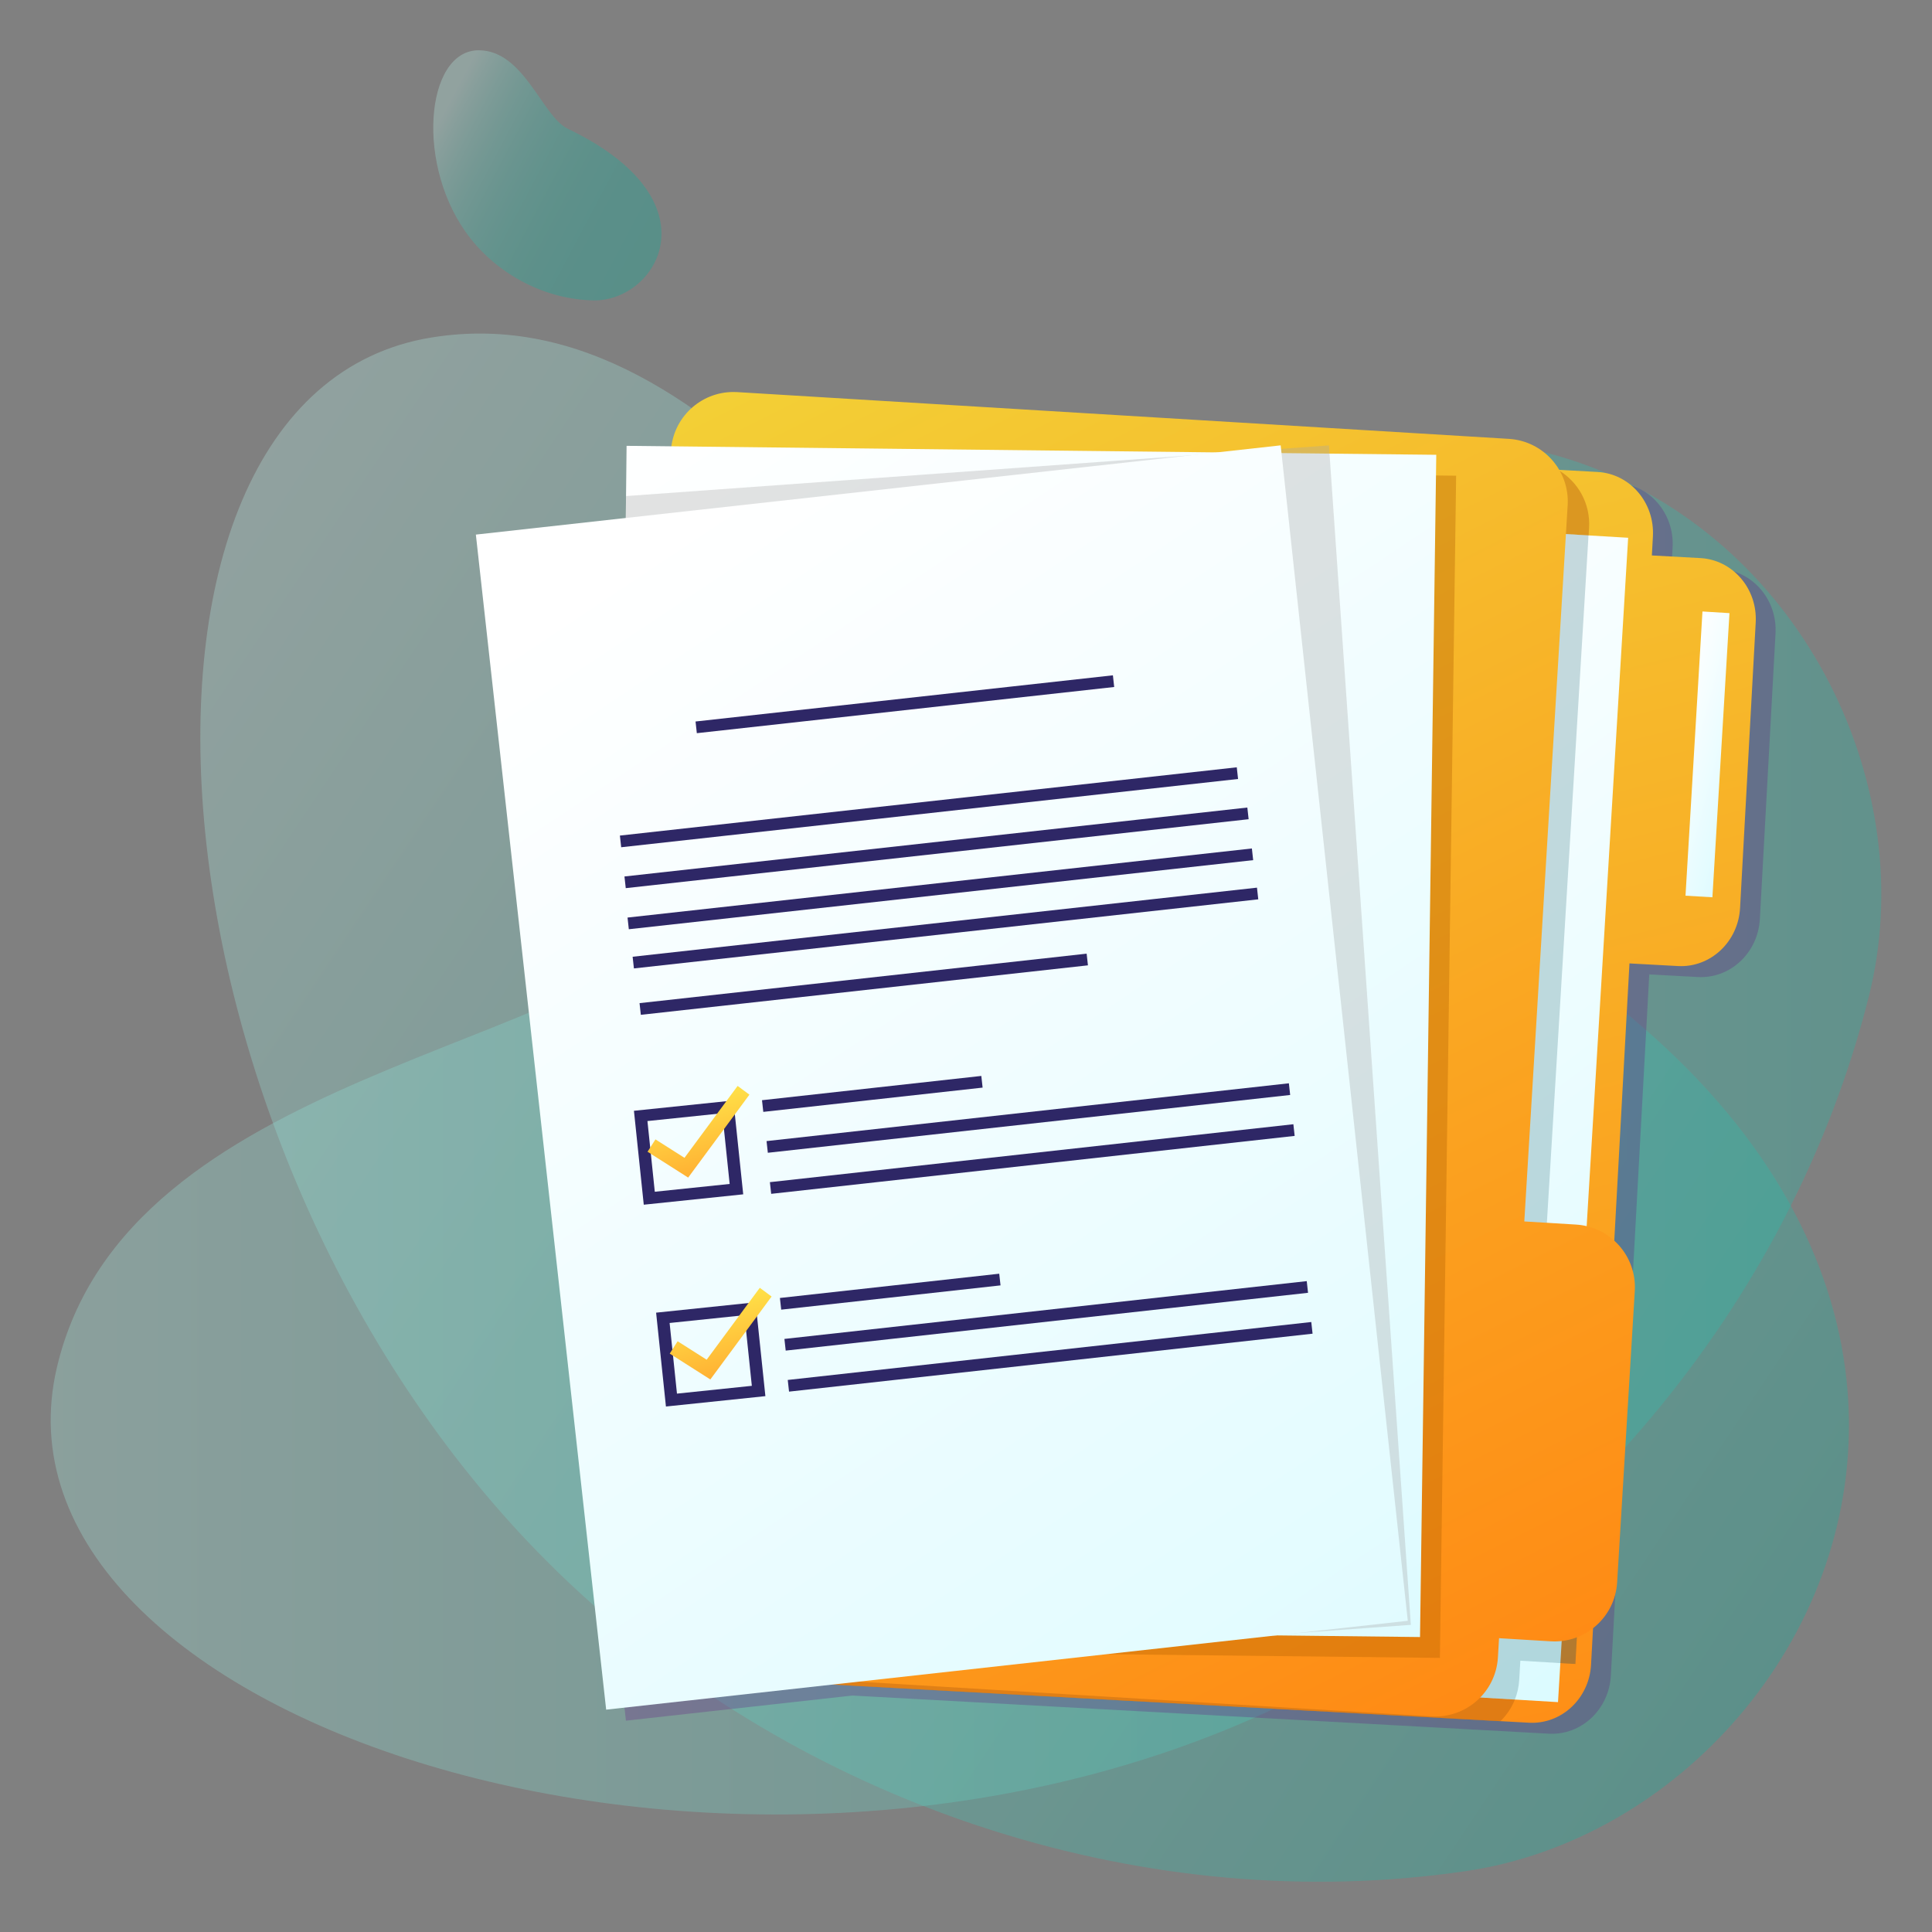 <?xml version="1.0" encoding="utf-8"?>
<!-- Generator: Adobe Illustrator 27.8.1, SVG Export Plug-In . SVG Version: 6.00 Build 0)  -->
<svg version="1.1" id="Capa_1" xmlns="http://www.w3.org/2000/svg" xmlns:xlink="http://www.w3.org/1999/xlink" x="0px" y="0px"
	 viewBox="0 0 352 352" style="enable-background:new 0 0 352 352;" xml:space="preserve">
<rect x="0" y="0" width="352" height="352" fill="#808080" stroke="none"/>
<style type="text/css">
	.st0{opacity:0.31;}
	.st1{clip-path:url(#SVGID_00000029744293345473986480000018190780113604889730_);}
	
		.st2{clip-path:url(#SVGID_00000108280192089695938200000017391390182709767071_);fill:url(#SVGID_00000137854905237498358870000016061424950251976872_);}
	.st3{opacity:0.31;}
	
		.st4{clip-path:url(#SVGID_00000003066633737016586170000008299306763788005548_);fill:url(#SVGID_00000101060805705756021320000012077329372712914058_);}
	.st5{clip-path:url(#SVGID_00000104669706351243380930000001052227979346333887_);}
	
		.st6{clip-path:url(#SVGID_00000127043950736164286680000017441104232767342721_);fill:url(#SVGID_00000169526402762303458020000012728231665389074562_);}
	.st7{opacity:0.271;}
	.st8{clip-path:url(#SVGID_00000132790050984919569030000002177519219749621378_);fill:#631480;}
	
		.st9{clip-path:url(#SVGID_00000091710736109085742500000003437598266627620995_);fill:url(#SVGID_00000140715717735238712240000001609414919309155719_);}
	.st10{opacity:0.439;}
	.st11{clip-path:url(#SVGID_00000067237049459052982070000012574139209174536367_);fill:#BA620F;}
	
		.st12{clip-path:url(#SVGID_00000101785917341051554620000016044269098166227892_);fill:url(#SVGID_00000132810212960701983680000008118306578246060947_);}
	.st13{opacity:0.259;}
	.st14{clip-path:url(#SVGID_00000115510437428778106940000009448866328530357411_);fill:#326F7D;}
	
		.st15{clip-path:url(#SVGID_00000097492351813713843750000018085506088603963059_);fill:url(#SVGID_00000031208691727211313840000007249656125791322283_);}
	
		.st16{clip-path:url(#SVGID_00000039830699722285027820000002459347046915118012_);fill:url(#SVGID_00000043431963311791390130000002436130004351132561_);}
	.st17{opacity:0.369;}
	.st18{clip-path:url(#SVGID_00000102504986923900255810000007925129501468587137_);fill:#B56100;}
	
		.st19{clip-path:url(#SVGID_00000119084848754828803260000012576857576592217226_);fill:url(#SVGID_00000112627440155020958540000000741675457253823931_);}
	.st20{opacity:0.329;}
	.st21{clip-path:url(#SVGID_00000161602643076432994620000008115691347250090377_);fill:#A8A8A8;}
	
		.st22{clip-path:url(#SVGID_00000176727546373863085870000009005642708293843338_);fill:url(#SVGID_00000079459788410816321950000009544277115753208732_);}
	.st23{fill:#2E2766;}
	
		.st24{clip-path:url(#SVGID_00000150795635039644776770000002040874918789098915_);fill:url(#SVGID_00000093155439301271290040000003134664524440234927_);}
	
		.st25{clip-path:url(#SVGID_00000171698989185981536910000002573951310481809058_);fill:url(#SVGID_00000153671048843983280050000010098127384471515055_);}
</style>
<g>
	<g class="st0">
		<g>
			<defs>
				<rect id="SVGID_1_" x="36.5" y="60.78" width="300.37" height="282.07"/>
			</defs>
			<clipPath id="SVGID_00000136402633185523677820000014004657127154514313_">
				<use xlink:href="#SVGID_1_"  style="overflow:visible;"/>
			</clipPath>
			<g style="clip-path:url(#SVGID_00000136402633185523677820000014004657127154514313_);">
				<defs>
					<path id="SVGID_00000107573281521086965210000016642103237629097397_" d="M201.68,138.64c-33.28-9.72-68.17-85.97-123.01-77.16
						C13.87,71.9,24.44,215.8,105.63,290.2c42.98,39.38,103.75,59.18,161.42,50.71C343.99,329.62,397.96,195.99,201.68,138.64"/>
				</defs>
				<clipPath id="SVGID_00000152955364675225917550000001127679447298609317_">
					<use xlink:href="#SVGID_00000107573281521086965210000016642103237629097397_"  style="overflow:visible;"/>
				</clipPath>
				
					<linearGradient id="SVGID_00000041253551102399287080000003813133411893987221_" gradientUnits="userSpaceOnUse" x1="-1322.643" y1="1672.091" x2="-1322.493" y2="1672.091" gradientTransform="matrix(2251.858 1513.147 1513.147 -2251.858 448316.969 5766749)">
					<stop  offset="0" style="stop-color:#B9EEE6"/>
					<stop  offset="1" style="stop-color:#00B09B"/>
				</linearGradient>
				
					<polygon style="clip-path:url(#SVGID_00000152955364675225917550000001127679447298609317_);fill:url(#SVGID_00000041253551102399287080000003813133411893987221_);" points="
					133.35,-125.13 535.32,144.97 278.48,527.19 -123.49,257.08 				"/>
			</g>
		</g>
	</g>
	<g class="st3">
		<defs>
			<path id="SVGID_00000052786547347141027230000014751559770397980596_" class="st3" d="M128.6,164.77
				c-21.67,27.06-105.46,30.25-118.22,84.31C-4.7,312.95,132.37,358.04,232.1,311.33c52.79-24.72,94.26-73.35,108.42-129.9
				C359.41,106,256.44,5.16,128.6,164.77"/>
		</defs>
		<clipPath id="SVGID_00000079469093150386086720000001527356587512607149_">
			<use xlink:href="#SVGID_00000052786547347141027230000014751559770397980596_"  style="overflow:visible;"/>
		</clipPath>
		
			<linearGradient id="SVGID_00000097465347757461938620000004976461129534491327_" gradientUnits="userSpaceOnUse" x1="-1322.556" y1="1672.065" x2="-1322.406" y2="1672.065" gradientTransform="matrix(3112.45 -221.601 -221.601 -3112.45 4486854.5 4911338.5)">
			<stop  offset="5.327789e-09" style="stop-color:#B9EEE6"/>
			<stop  offset="1" style="stop-color:#00B09B"/>
		</linearGradient>
		
			<polygon style="clip-path:url(#SVGID_00000079469093150386086720000001527356587512607149_);fill:url(#SVGID_00000097465347757461938620000004976461129534491327_);" points="
			-29.7,6.94 357.57,-20.63 384.41,356.26 -2.86,383.83 		"/>
	</g>
	<g class="st0">
		<g>
			<defs>
				<rect id="SVGID_00000098926767733164733860000001859288975162844806_" x="78.93" y="9.16" width="41.58" height="45.57"/>
			</defs>
			<clipPath id="SVGID_00000065759548700281761990000007634292653005208492_">
				<use xlink:href="#SVGID_00000098926767733164733860000001859288975162844806_"  style="overflow:visible;"/>
			</clipPath>
			<g style="clip-path:url(#SVGID_00000065759548700281761990000007634292653005208492_);">
				<defs>
					<path id="SVGID_00000043448580529513974700000004133511298506157720_" d="M103.43,23.45c-4.65-2.23-7.94-14.27-16.2-14.29
						c-9.77-0.03-11.68,21.35-1.55,34.23c5.36,6.82,13.81,11.19,22.48,11.34C119.72,54.92,130.87,36.6,103.43,23.45"/>
				</defs>
				<clipPath id="SVGID_00000161632367770396634400000002574565226963349653_">
					<use xlink:href="#SVGID_00000043448580529513974700000004133511298506157720_"  style="overflow:visible;"/>
				</clipPath>
				
					<linearGradient id="SVGID_00000018943858635963683420000013716780834285891226_" gradientUnits="userSpaceOnUse" x1="-1321.148" y1="1670.952" x2="-1320.997" y2="1670.952" gradientTransform="matrix(412.033 224.669 224.669 -412.033 169029.016 985330.062)">
					<stop  offset="0" style="stop-color:#B9EEE6"/>
					<stop  offset="0.035" style="stop-color:#9BE4DA"/>
					<stop  offset="0.085" style="stop-color:#77D8CB"/>
					<stop  offset="0.141" style="stop-color:#57CDBE"/>
					<stop  offset="0.204" style="stop-color:#3BC4B3"/>
					<stop  offset="0.275" style="stop-color:#25BDAA"/>
					<stop  offset="0.357" style="stop-color:#14B7A3"/>
					<stop  offset="0.459" style="stop-color:#09B39F"/>
					<stop  offset="0.603" style="stop-color:#02B19C"/>
					<stop  offset="1" style="stop-color:#00B09B"/>
				</linearGradient>
				
					<polygon style="clip-path:url(#SVGID_00000161632367770396634400000002574565226963349653_);fill:url(#SVGID_00000018943858635963683420000013716780834285891226_);" points="
					88.22,-14.13 150.12,19.62 118.19,78.17 56.29,44.43 				"/>
			</g>
		</g>
	</g>
	<g>
		<g class="st7">
			<g>
				<defs>
					<rect id="SVGID_00000029019776922736547130000010461800138769366407_" x="90.31" y="80.74" width="233.2" height="235.13"/>
				</defs>
				<clipPath id="SVGID_00000148654852740228225620000012880129036092371118_">
					<use xlink:href="#SVGID_00000029019776922736547130000010461800138769366407_"  style="overflow:visible;"/>
				</clipPath>
				<path style="clip-path:url(#SVGID_00000148654852740228225620000012880129036092371118_);fill:#631480;" d="M323.49,115.42
					l-2.85,52.02c-0.34,6.16-5.4,10.9-11.31,10.57l-8.84-0.48l-2.84,51.83l-4.16,75.93v0.01c-0.34,6.16-5.4,10.9-11.3,10.57
					l-2.38-0.13l-124.5-6.82l-41.27,4.58L90.31,99.38l27.31-3.03l0.04-3.99l0.1-9.15l37.19,0.41c2.05-1.93,4.8-3.04,7.77-2.87
					l64.01,3.51l-1.34,0.15l2.28,0.03l2.81,0.03l-3.75-0.21l10.2-1.13l0.15,1.41l8.75,0.1l19.44,0.21l-0.02,1.52l25.09,1.37
					l4.32,0.24c5.91,0.32,10.42,5.58,10.08,11.74l-0.19,3.47l8.84,0.48C319.31,104,323.83,109.25,323.49,115.42"/>
			</g>
		</g>
		<g>
			<defs>
				<path id="SVGID_00000101783462718246671640000007908306663369124274_" d="M147.82,89.34L136.56,294.9
					c-0.34,6.16,4.18,11.42,10.08,11.74l129.56,7.1l2.38,0.13c5.91,0.32,10.97-4.41,11.3-10.57v-0.01l4.16-75.93l2.84-51.83
					l8.84,0.48c5.91,0.32,10.97-4.41,11.31-10.57l2.85-52.02c0.34-6.16-4.18-11.42-10.08-11.74l-8.84-0.48l0.19-3.47
					c0.34-6.16-4.18-11.42-10.08-11.74l-4.32-0.24l-127.63-6.99c-0.19-0.01-0.38-0.02-0.57-0.02
					C152.89,78.75,148.14,83.38,147.82,89.34"/>
			</defs>
			<clipPath id="SVGID_00000170251344155997069250000010754954506918302080_">
				<use xlink:href="#SVGID_00000101783462718246671640000007908306663369124274_"  style="overflow:visible;"/>
			</clipPath>
			
				<linearGradient id="SVGID_00000181077412368585854200000016096829233306811058_" gradientUnits="userSpaceOnUse" x1="-1322.636" y1="1671.884" x2="-1322.486" y2="1671.884" gradientTransform="matrix(522.699 2052.282 2052.282 -522.699 -2739650.5 3588347.5)">
				<stop  offset="0" style="stop-color:#F1D83A"/>
				<stop  offset="1" style="stop-color:#FF8A14"/>
			</linearGradient>
			
				<polygon style="clip-path:url(#SVGID_00000170251344155997069250000010754954506918302080_);fill:url(#SVGID_00000181077412368585854200000016096829233306811058_);" points="
				309.01,34.74 376.53,299.85 147.43,358.2 79.91,93.09 			"/>
		</g>
		<g class="st10">
			<g>
				<defs>
					<rect id="SVGID_00000172404075800585969310000009522203501783387311_" x="133.69" y="78.62" width="157.51" height="234.99"/>
				</defs>
				<clipPath id="SVGID_00000009570025007014549490000001523152029227426495_">
					<use xlink:href="#SVGID_00000172404075800585969310000009522203501783387311_"  style="overflow:visible;"/>
				</clipPath>
				<path style="clip-path:url(#SVGID_00000009570025007014549490000001523152029227426495_);fill:#BA620F;" d="M291.19,227.23
					l-4.16,75.93c-0.2,0-0.4-0.01-0.61-0.02l-9.42-0.57l-0.21,3.54c-0.18,2.96-1.47,5.59-3.44,7.5l-129.56-7.1
					c-5.91-0.32-10.42-5.58-10.08-11.74l11.26-205.56c0.34-6.16,5.4-10.9,11.31-10.57l127.63,6.99c3.58,2.11,5.88,6.1,5.61,10.54
					l-7.9,130.49l9.42,0.57C291.08,227.22,291.14,227.23,291.19,227.23"/>
			</g>
		</g>
		<g>
			<defs>
				<polygon id="SVGID_00000140726327598170932910000017769577671778512790_" points="250.6,308.14 276,309.65 283.86,310.12 
					284.29,303.01 288.86,227.09 296.64,97.98 289.43,97.55 263.25,95.99 				"/>
			</defs>
			<clipPath id="SVGID_00000121995649274463292440000014995000296322445997_">
				<use xlink:href="#SVGID_00000140726327598170932910000017769577671778512790_"  style="overflow:visible;"/>
			</clipPath>
			
				<linearGradient id="SVGID_00000043458287842857734780000003753399963215981473_" gradientUnits="userSpaceOnUse" x1="-1322.886" y1="1671.816" x2="-1322.736" y2="1671.816" gradientTransform="matrix(1137.053 1601.551 1601.551 -1137.053 -1173101.875 4019720)">
				<stop  offset="0" style="stop-color:#FFFFFF"/>
				<stop  offset="1" style="stop-color:#CFF9FF"/>
			</linearGradient>
			
				<polygon style="clip-path:url(#SVGID_00000121995649274463292440000014995000296322445997_);fill:url(#SVGID_00000043458287842857734780000003753399963215981473_);" points="
				281.21,74.25 397.72,238.36 266.03,331.85 149.52,167.75 			"/>
		</g>
		<g class="st13">
			<g>
				<defs>
					<rect id="SVGID_00000070817539260080053040000017387726316995038867_" x="250.6" y="95.99" width="40.6" height="213.67"/>
				</defs>
				<clipPath id="SVGID_00000000909336375824908770000017487237834149091248_">
					<use xlink:href="#SVGID_00000070817539260080053040000017387726316995038867_"  style="overflow:visible;"/>
				</clipPath>
				<path style="clip-path:url(#SVGID_00000000909336375824908770000017487237834149091248_);fill:#326F7D;" d="M291.19,227.23
					l-4.16,75.93c-0.2,0-0.4-0.01-0.61-0.02l-2.14-0.13l-7.28-0.44l-0.21,3.54c-0.08,1.25-0.35,2.44-0.79,3.54l-25.4-1.52
					l12.65-212.15l26.17,1.56l-7.82,129.1l7.26,0.44l2.16,0.13C291.08,227.22,291.14,227.23,291.19,227.23"/>
			</g>
		</g>
		<g>
			<defs>
				<path id="SVGID_00000118368585312823445530000014235066669638816903_" d="M122.24,82.15L109.52,292.1
					c-0.38,6.29,4.41,11.7,10.71,12.09l140.59,8.52c6.29,0.38,11.7-4.41,12.09-10.7l0.21-3.54l9.42,0.57
					c6.29,0.38,11.7-4.41,12.09-10.71l3.22-53.13c0.38-6.29-4.41-11.7-10.71-12.09l-9.42-0.57l7.9-130.49
					c0.38-6.29-4.41-11.7-10.71-12.09l-140.59-8.52c-0.23-0.01-0.47-0.02-0.7-0.02C127.63,71.42,122.61,76.09,122.24,82.15"/>
			</defs>
			<clipPath id="SVGID_00000104691285089442908170000006926807563598370982_">
				<use xlink:href="#SVGID_00000118368585312823445530000014235066669638816903_"  style="overflow:visible;"/>
			</clipPath>
			
				<linearGradient id="SVGID_00000042696481921004198780000017062980341765299868_" gradientUnits="userSpaceOnUse" x1="-1322.63" y1="1672.027" x2="-1322.479" y2="1672.027" gradientTransform="matrix(1037.423 2111.867 -2111.867 1037.423 4903347.5 1058647.625)">
				<stop  offset="0" style="stop-color:#F1D83A"/>
				<stop  offset="1" style="stop-color:#FF8A14"/>
			</linearGradient>
			
				<polygon style="clip-path:url(#SVGID_00000104691285089442908170000006926807563598370982_);fill:url(#SVGID_00000042696481921004198780000017062980341765299868_);" points="
				13.51,118.4 145.9,387.91 393.86,266.1 261.47,-3.4 			"/>
		</g>
		<g>
			<defs>
				<polygon id="SVGID_00000102505589233441382240000014506383037196822207_" points="307.09,163.19 311.99,163.48 315.1,111.71 
					310.18,111.41 				"/>
			</defs>
			<clipPath id="SVGID_00000105385692323002525030000009531073258020872116_">
				<use xlink:href="#SVGID_00000102505589233441382240000014506383037196822207_"  style="overflow:visible;"/>
			</clipPath>
			
				<linearGradient id="SVGID_00000126290717070549623510000003100903264352254641_" gradientUnits="userSpaceOnUse" x1="-1327.065" y1="1665.112" x2="-1326.914" y2="1665.112" gradientTransform="matrix(20.899 541.177 97.428 -377.522 -134185.328 1346898.625)">
				<stop  offset="0" style="stop-color:#FFFFFF"/>
				<stop  offset="1" style="stop-color:#CFF9FF"/>
			</linearGradient>
			
				<polygon style="clip-path:url(#SVGID_00000105385692323002525030000009531073258020872116_);fill:url(#SVGID_00000126290717070549623510000003100903264352254641_);" points="
				314.06,84.43 316.85,156.7 308.13,190.47 305.34,118.19 			"/>
		</g>
		<g class="st17">
			<g>
				<defs>
					<rect id="SVGID_00000016786180219609228500000014192756309112533171_" x="115.4" y="85.03" width="149.9" height="217.03"/>
				</defs>
				<clipPath id="SVGID_00000061465103476049982200000015991544541032843706_">
					<use xlink:href="#SVGID_00000016786180219609228500000014192756309112533171_"  style="overflow:visible;"/>
				</clipPath>
				<polygon style="clip-path:url(#SVGID_00000061465103476049982200000015991544541032843706_);fill:#B56100;" points="
					265.3,86.67 262.34,302.06 115.4,300.43 117.78,85.03 				"/>
			</g>
		</g>
		<g>
			<defs>
				<polygon id="SVGID_00000178174046767421571920000010747779690026701472_" points="114.06,90.38 111.77,296.63 230.63,297.94 
					258.72,298.26 261.68,82.86 242.23,82.65 224.06,82.45 114.16,81.23 				"/>
			</defs>
			<clipPath id="SVGID_00000008844154008791785070000000335220317294344833_">
				<use xlink:href="#SVGID_00000178174046767421571920000010747779690026701472_"  style="overflow:visible;"/>
			</clipPath>
			
				<linearGradient id="SVGID_00000155106705491949062830000017847710723677999497_" gradientUnits="userSpaceOnUse" x1="-1322.696" y1="1671.999" x2="-1322.546" y2="1671.999" gradientTransform="matrix(1640.34 2196.907 2196.907 -1640.34 -1503467.5 5648545.5)">
				<stop  offset="0" style="stop-color:#FFFFFF"/>
				<stop  offset="1" style="stop-color:#CFF9FF"/>
			</linearGradient>
			
				<polygon style="clip-path:url(#SVGID_00000008844154008791785070000000335220317294344833_);fill:url(#SVGID_00000155106705491949062830000017847710723677999497_);" points="
				208.02,9.37 365.72,220.57 165.43,370.12 7.73,158.91 			"/>
		</g>
		<g class="st20">
			<g>
				<defs>
					<rect id="SVGID_00000030470999533135046760000007462593087232925626_" x="111.77" y="81.15" width="145.28" height="216.8"/>
				</defs>
				<clipPath id="SVGID_00000137852210201549576830000001111085493410121620_">
					<use xlink:href="#SVGID_00000030470999533135046760000007462593087232925626_"  style="overflow:visible;"/>
				</clipPath>
				<polygon style="clip-path:url(#SVGID_00000137852210201549576830000001111085493410121620_);fill:#A8A8A8;" points="
					257.05,296.04 230.63,297.94 111.77,296.63 114.06,90.38 224.06,82.45 242.13,81.15 242.23,82.65 				"/>
			</g>
		</g>
		<g>
			<defs>
				<polygon id="SVGID_00000164488957671461674590000005754959249462456502_" points="86.7,97.4 110.44,311.49 256.49,295.3 
					233.33,81.14 				"/>
			</defs>
			<clipPath id="SVGID_00000090975321027361950970000017533825274685443991_">
				<use xlink:href="#SVGID_00000164488957671461674590000005754959249462456502_"  style="overflow:visible;"/>
			</clipPath>
			
				<linearGradient id="SVGID_00000015320225682479694690000012037897158210727307_" gradientUnits="userSpaceOnUse" x1="-1322.686" y1="1672.034" x2="-1322.535" y2="1672.034" gradientTransform="matrix(1826.171 2049.711 2049.711 -1826.171 -1011675 5764617)">
				<stop  offset="0" style="stop-color:#FFFFFF"/>
				<stop  offset="1" style="stop-color:#CFF9FF"/>
			</linearGradient>
			
				<polygon style="clip-path:url(#SVGID_00000090975321027361950970000017533825274685443991_);fill:url(#SVGID_00000015320225682479694690000012037897158210727307_);" points="
				181.36,-3.19 370.9,209.56 161.84,395.82 -27.71,183.08 			"/>
		</g>
		<g>
			
				<rect x="112.73" y="145.97" transform="matrix(0.994 -0.11 0.11 0.994 -15.169 19.543)" class="st23" width="113.07" height="2.14"/>
			
				<rect x="126.62" y="127.2" transform="matrix(0.994 -0.11 0.11 0.994 -13.129 18.945)" class="st23" width="76.5" height="2.14"/>
			
				<rect x="113.56" y="153.36" transform="matrix(0.994 -0.11 0.11 0.994 -15.975 19.74)" class="st23" width="114.17" height="2.14"/>
			
				<rect x="114.12" y="160.83" transform="matrix(0.994 -0.11 0.11 0.994 -16.794 19.863)" class="st23" width="114.44" height="2.14"/>
			
				<rect x="115.05" y="167.97" transform="matrix(0.994 -0.11 0.11 0.994 -17.575 20.007)" class="st23" width="114.44" height="2.14"/>
			
				<rect x="116.41" y="178.21" transform="matrix(0.994 -0.11 0.11 0.994 -18.793 18.431)" class="st23" width="81.95" height="2.14"/>
			
				<rect x="138.85" y="198.19" transform="matrix(0.994 -0.11 0.11 0.994 -20.985 18.724)" class="st23" width="40.2" height="2.14"/>
			
				<rect x="139.51" y="202.58" transform="matrix(0.994 -0.11 0.11 0.994 -21.296 21.883)" class="st23" width="95.74" height="2.14"/>
			
				<rect x="140.12" y="210.05" transform="matrix(0.994 -0.11 0.11 0.994 -22.114 22.007)" class="st23" width="95.95" height="2.14"/>
			
				<rect x="142.12" y="234.22" transform="matrix(0.994 -0.11 0.11 0.994 -24.935 19.303)" class="st23" width="40.2" height="2.14"/>
			
				<rect x="142.77" y="238.62" transform="matrix(0.994 -0.11 0.11 0.994 -25.246 22.462)" class="st23" width="95.74" height="2.14"/>
			
				<rect x="143.38" y="246.08" transform="matrix(0.994 -0.11 0.11 0.994 -26.065 22.588)" class="st23" width="95.96" height="2.14"/>
			<path class="st23" d="M115.5,202.38l1.79,17.11l18.12-1.89l-1.79-17.1L115.5,202.38z M132.94,215.71l-13.64,1.42l-1.34-12.88
				l13.64-1.42L132.94,215.71z"/>
			<g>
				<defs>
					<polygon id="SVGID_00000030459444315667310030000014598489963919573892_" points="124.71,210.95 119.42,207.59 117.98,209.84 
						125.38,214.55 136.54,199.44 134.39,197.85 					"/>
				</defs>
				<clipPath id="SVGID_00000165223578782092742990000017422651567055570567_">
					<use xlink:href="#SVGID_00000030459444315667310030000014598489963919573892_"  style="overflow:visible;"/>
				</clipPath>
				
					<linearGradient id="SVGID_00000054264719744486383370000014342158219028346291_" gradientUnits="userSpaceOnUse" x1="-1323.22" y1="1673.766" x2="-1323.07" y2="1673.766" gradientTransform="matrix(43.922 167.461 167.461 -43.922 -222047.047 295299.25)">
					<stop  offset="0" style="stop-color:#FFED4D"/>
					<stop  offset="1" style="stop-color:#FF9326"/>
				</linearGradient>
				
					<polygon style="clip-path:url(#SVGID_00000165223578782092742990000017422651567055570567_);fill:url(#SVGID_00000054264719744486383370000014342158219028346291_);" points="
					135.35,193.3 140.64,213.47 119.18,219.1 113.89,198.93 				"/>
			</g>
			<path class="st23" d="M119.54,239.16l1.79,17.1l18.12-1.89l-1.79-17.1L119.54,239.16z M136.98,252.49l-13.64,1.42L122,241.04
				l13.64-1.42L136.98,252.49z"/>
			<g>
				<defs>
					<polygon id="SVGID_00000020364713128637698550000014652034353641180315_" points="128.75,247.73 123.46,244.37 122.02,246.62 
						129.42,251.33 140.58,236.22 138.43,234.63 					"/>
				</defs>
				<clipPath id="SVGID_00000013194130883872148170000002710508331913876363_">
					<use xlink:href="#SVGID_00000020364713128637698550000014652034353641180315_"  style="overflow:visible;"/>
				</clipPath>
				
					<linearGradient id="SVGID_00000004531241991332795810000006301632570908412559_" gradientUnits="userSpaceOnUse" x1="-1324.413" y1="1673.943" x2="-1324.263" y2="1673.943" gradientTransform="matrix(43.922 167.461 167.461 -43.922 -222020.203 295543.625)">
					<stop  offset="0" style="stop-color:#FFED4D"/>
					<stop  offset="1" style="stop-color:#FF9326"/>
				</linearGradient>
				
					<polygon style="clip-path:url(#SVGID_00000013194130883872148170000002710508331913876363_);fill:url(#SVGID_00000004531241991332795810000006301632570908412559_);" points="
					139.39,230.08 144.68,250.25 123.22,255.88 117.93,235.7 				"/>
			</g>
		</g>
	</g>
</g>
</svg>
